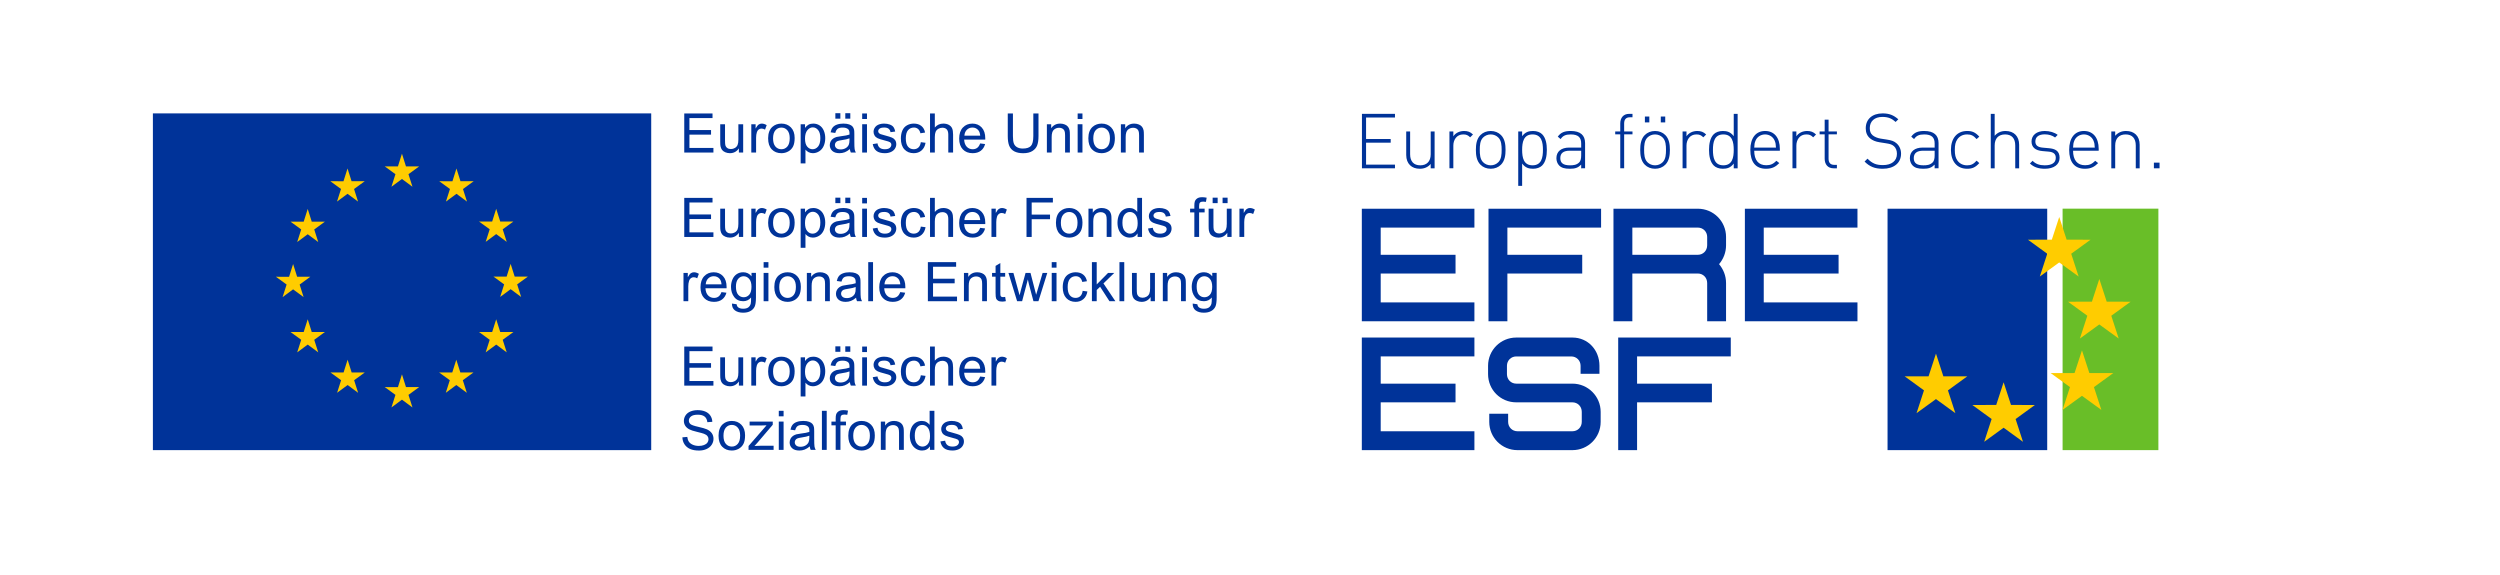 <?xml version="1.0" encoding="utf-8"?>
<!-- Generator: Adobe Illustrator 16.0.0, SVG Export Plug-In . SVG Version: 6.00 Build 0)  -->
<!DOCTYPE svg PUBLIC "-//W3C//DTD SVG 1.1//EN" "http://www.w3.org/Graphics/SVG/1.1/DTD/svg11.dtd">
<svg version="1.1" id="Ebene_1" xmlns="http://www.w3.org/2000/svg" xmlns:xlink="http://www.w3.org/1999/xlink" x="0px" y="0px"
	 width="595.28px" height="137px" viewBox="0 0 595.28 137" enable-background="new 0 0 595.28 137" xml:space="preserve">
<rect fill="#FFFFFF" width="595.28" height="137"/>
<rect x="491.128" y="49.684" fill="#69BE28" width="22.809" height="57.497"/>
<rect x="449.448" y="49.698" fill="#003399" width="38.018" height="57.482"/>
<polygon fill="#FFCC00" points="492.089,57.068 490.329,51.664 488.565,57.068 482.878,57.079 487.474,60.418 485.704,65.845 
	490.325,62.49 494.947,65.845 493.179,60.42 497.782,57.079 "/>
<polygon fill="#FFCC00" points="501.631,71.831 499.873,66.427 498.109,71.831 492.421,71.842 497.017,75.184 495.248,80.609 
	499.87,77.255 504.489,80.609 502.723,75.184 507.325,71.842 "/>
<polygon fill="#FFCC00" points="497.499,88.823 495.741,83.42 493.977,88.823 488.289,88.836 492.885,92.173 491.116,97.603 
	495.737,94.247 500.358,97.603 498.591,92.175 503.193,88.836 "/>
<polygon fill="#FFCC00" points="478.844,96.423 477.085,91.019 475.323,96.423 469.635,96.433 474.229,99.772 472.458,105.2 
	477.081,101.845 481.7,105.2 479.937,99.775 484.536,96.433 "/>
<polygon fill="#FFCC00" points="462.735,89.603 460.978,84.198 459.216,89.603 453.526,89.612 458.123,92.952 456.352,98.38 
	460.977,95.024 465.595,98.38 463.827,92.954 468.431,89.612 "/>
<path fill="#003399" d="M346.581,60.671h-17.818v-6.479h22.312v-4.495h-26.808v26.807h26.808v-4.495h-22.312v-6.883h17.818V60.671z
	 M358.927,76.504V65.126h17.818v-4.455h-17.818v-6.479h22.311v-4.495h-26.807v26.807H358.927z M388.682,54.192h15.591
	c1.254,0,2.227,0.972,2.227,2.227v1.985c0,1.295-0.973,2.267-2.227,2.267h-15.591V54.192z M410.993,58.404v-1.985
	c0-3.725-2.995-6.722-6.721-6.722h-20.086v26.807h4.495V65.126h15.591c1.254,0,2.227,0.971,2.227,2.268v9.11h4.494v-9.11
	c0-1.742-0.646-3.281-1.66-4.496C410.348,61.684,410.993,60.144,410.993,58.404 M437.789,60.671H419.97v-6.479h22.315v-4.495
	h-26.808v26.807h26.808v-4.495H419.97v-6.883h17.819V60.671z"/>
<path fill="#003399" d="M346.58,91.349h-17.817V84.87h22.312v-4.496h-26.809v26.807h26.809v-4.494h-22.312v-6.885h17.817V91.349z
	 M374.411,95.802c1.257,0,2.227,0.973,2.227,2.268v2.389c0,1.256-0.97,2.229-2.227,2.229H361.33c-1.255,0-2.225-0.973-2.225-2.229
	v-1.943h-4.495v1.943c0,3.727,2.996,6.723,6.72,6.723h13.081c3.727,0,6.724-2.996,6.724-6.723v-2.389
	c0-3.684-2.997-6.721-6.724-6.721h-13.363c-1.255,0-2.226-0.973-2.226-2.268v-1.984c0-1.256,0.971-2.227,2.226-2.227h13.08
	c1.257,0,2.229,0.971,2.229,2.227V89h4.492v-1.903c0-3.726-2.711-6.723-6.438-6.723h-13.363c-3.725,0-6.721,2.997-6.721,6.723v1.984
	c0,3.764,2.996,6.721,6.721,6.721H374.411z M389.808,107.181V95.802h17.819v-4.453h-17.819V84.87h22.312v-4.496h-26.808v26.807
	H389.808z"/>
<polygon fill="#003399" points="324.295,40.074 324.295,27.109 332.161,27.109 332.161,27.983 325.278,27.983 325.278,33.1 
	331.142,33.1 331.142,33.974 325.278,33.974 325.278,39.2 332.161,39.2 332.161,40.074 "/>
<path fill="#003399" d="M340.665,40.074v-1.038c-0.655,0.766-1.529,1.148-2.586,1.148c-0.983,0-1.768-0.292-2.331-0.838
	c-0.583-0.564-0.911-1.402-0.911-2.44v-5.609h0.93v5.444c0,1.694,0.855,2.623,2.421,2.623c1.567,0,2.478-0.965,2.478-2.623v-5.444
	h0.93v8.777H340.665z"/>
<path fill="#003399" d="M350.062,32.699c-0.528-0.528-0.929-0.691-1.657-0.691c-1.512,0-2.349,1.237-2.349,2.658v5.408h-0.929
	v-8.777h0.929v1.166c0.51-0.82,1.528-1.275,2.566-1.275c0.837,0,1.493,0.219,2.113,0.838L350.062,32.699z"/>
<path fill="#003399" d="M356.776,32.755c-0.473-0.474-1.107-0.747-1.82-0.747c-0.711,0-1.348,0.273-1.82,0.747
	c-0.729,0.728-0.783,1.912-0.783,2.931c0,1.02,0.055,2.204,0.783,2.932c0.473,0.473,1.109,0.747,1.82,0.747
	c0.713,0,1.348-0.274,1.82-0.747c0.729-0.728,0.784-1.912,0.784-2.932C357.561,34.667,357.506,33.483,356.776,32.755
	 M357.396,39.219c-0.619,0.619-1.456,0.965-2.439,0.965c-0.982,0-1.82-0.346-2.439-0.965c-0.929-0.929-1.093-2.276-1.093-3.533
	c0-1.257,0.164-2.604,1.093-3.533c0.619-0.618,1.457-0.964,2.439-0.964c0.983,0,1.82,0.346,2.439,0.964
	c0.93,0.929,1.094,2.276,1.094,3.533C358.489,36.943,358.325,38.29,357.396,39.219"/>
<path fill="#003399" d="M364.918,32.007c-2.149,0-2.478,1.858-2.478,3.679c0,1.82,0.328,3.678,2.478,3.678
	c2.147,0,2.476-1.858,2.476-3.678C367.394,33.866,367.065,32.007,364.918,32.007 M367.193,39.418
	c-0.456,0.455-1.239,0.766-2.15,0.766c-0.981,0-1.839-0.219-2.603-1.24v5.319h-0.93V31.297h0.93v1.129
	c0.764-1.02,1.621-1.238,2.603-1.238c0.911,0,1.694,0.309,2.15,0.765c0.892,0.892,1.129,2.349,1.129,3.733
	C368.322,37.069,368.085,38.526,367.193,39.418"/>
<path fill="#003399" d="M376.499,35.886h-2.732c-1.511,0-2.24,0.601-2.24,1.766c0,1.166,0.711,1.712,2.296,1.712
	c0.801,0,1.565-0.073,2.185-0.674c0.328-0.309,0.492-0.855,0.492-1.675V35.886z M376.499,40.074V39.2
	c-0.747,0.747-1.439,0.984-2.677,0.984c-1.294,0-2.022-0.219-2.587-0.802c-0.4-0.419-0.637-1.055-0.637-1.711
	c0-1.603,1.146-2.532,3.059-2.532h2.842v-0.983c0-1.402-0.693-2.148-2.478-2.148c-1.236,0-1.877,0.309-2.42,1.11l-0.677-0.582
	c0.748-1.038,1.677-1.348,3.097-1.348c2.313,0,3.405,1.038,3.405,2.877v6.009H376.499z"/>
<path fill="#003399" d="M386.731,31.989v8.085h-0.928v-8.085h-1.202v-0.692h1.202v-1.894c0-1.33,0.729-2.294,2.111-2.294h0.801
	v0.819h-0.637c-0.928,0-1.348,0.547-1.348,1.457v1.912h1.984v0.692H386.731z"/>
<path fill="#003399" d="M395.454,27.747h1.058v1.402h-1.058V27.747z M391.668,27.747h1.056v1.402h-1.056V27.747z M395.91,32.755
	c-0.474-0.474-1.112-0.747-1.821-0.747c-0.711,0-1.348,0.273-1.822,0.747c-0.727,0.728-0.783,1.912-0.783,2.931
	c0,1.02,0.057,2.204,0.783,2.932c0.475,0.473,1.111,0.747,1.822,0.747c0.709,0,1.348-0.274,1.821-0.747
	c0.728-0.728,0.783-1.912,0.783-2.932C396.693,34.667,396.638,33.483,395.91,32.755 M396.528,39.219
	c-0.618,0.619-1.456,0.965-2.439,0.965s-1.822-0.346-2.441-0.965c-0.928-0.929-1.092-2.276-1.092-3.533
	c0-1.257,0.164-2.604,1.092-3.533c0.619-0.618,1.458-0.964,2.441-0.964s1.821,0.346,2.439,0.964
	c0.928,0.929,1.095,2.276,1.095,3.533C397.623,36.943,397.456,38.29,396.528,39.219"/>
<path fill="#003399" d="M405.579,32.699c-0.527-0.528-0.93-0.691-1.658-0.691c-1.511,0-2.348,1.237-2.348,2.658v5.408h-0.93v-8.777
	h0.93v1.166c0.51-0.82,1.529-1.275,2.565-1.275c0.839,0,1.496,0.219,2.114,0.838L405.579,32.699z"/>
<path fill="#003399" d="M410.349,32.008c-2.15,0-2.479,1.857-2.479,3.678c0,1.821,0.328,3.678,2.479,3.678
	c2.146,0,2.475-1.857,2.475-3.678C412.823,33.865,412.495,32.008,410.349,32.008 M412.823,40.074v-1.129
	c-0.766,1.02-1.621,1.239-2.604,1.239c-0.909,0-1.693-0.31-2.147-0.766c-0.895-0.892-1.132-2.348-1.132-3.732
	c0-1.384,0.237-2.841,1.132-3.733c0.454-0.455,1.238-0.765,2.147-0.765c0.982,0,1.838,0.219,2.604,1.238v-5.317h0.93v12.965H412.823
	z"/>
<path fill="#003399" d="M422.565,33.482c-0.384-0.91-1.275-1.474-2.275-1.474c-1.001,0-1.895,0.564-2.277,1.474
	c-0.219,0.546-0.273,0.82-0.311,1.657h5.175C422.838,34.302,422.785,34.028,422.565,33.482 M417.702,35.886
	c0,2.222,1.004,3.46,2.862,3.46c1.034,0,1.675-0.31,2.421-1.057l0.691,0.547c-0.892,0.892-1.713,1.348-3.17,1.348
	c-2.422,0-3.732-1.566-3.732-4.498c0-2.823,1.311-4.498,3.516-4.498c2.184,0,3.514,1.602,3.514,4.279v0.419H417.702z"/>
<path fill="#003399" d="M431.743,32.699c-0.527-0.528-0.929-0.691-1.655-0.691c-1.513,0-2.351,1.237-2.351,2.658v5.408h-0.927
	v-8.777h0.927v1.166c0.508-0.82,1.531-1.275,2.569-1.275c0.837,0,1.491,0.219,2.111,0.838L431.743,32.699z"/>
<path fill="#003399" d="M436.588,40.074c-1.384,0-2.111-0.965-2.111-2.294v-5.791h-1.204v-0.692h1.204v-2.804h0.927v2.804h1.984
	v0.692h-1.984v5.809c0,0.911,0.419,1.457,1.349,1.457h0.636v0.819H436.588z"/>
<path fill="#003399" d="M448.297,40.184c-1.933,0-3.133-0.528-4.319-1.712l0.693-0.692c1.164,1.165,2.114,1.53,3.681,1.53
	c2.038,0,3.331-0.983,3.331-2.677c0-0.765-0.238-1.402-0.709-1.821c-0.475-0.401-0.821-0.528-1.876-0.692l-1.513-0.237
	c-0.982-0.146-1.766-0.473-2.312-0.947c-0.691-0.583-1.017-1.384-1.017-2.385c0-2.167,1.544-3.551,4.021-3.551
	c1.601,0,2.623,0.437,3.733,1.402l-0.638,0.637c-0.801-0.71-1.603-1.201-3.149-1.201c-1.879,0-3.005,1.037-3.005,2.676
	c0,0.747,0.218,1.311,0.673,1.693c0.453,0.383,1.203,0.693,1.931,0.802l1.404,0.218c1.218,0.183,1.765,0.401,2.31,0.856
	c0.709,0.583,1.129,1.475,1.129,2.513C452.665,38.782,450.991,40.184,448.297,40.184"/>
<path fill="#003399" d="M460.661,35.886h-2.732c-1.511,0-2.238,0.601-2.238,1.766c0,1.166,0.709,1.712,2.293,1.712
	c0.802,0,1.564-0.073,2.185-0.674c0.327-0.309,0.493-0.855,0.493-1.675V35.886z M460.661,40.074V39.2
	c-0.747,0.747-1.438,0.984-2.678,0.984c-1.293,0-2.02-0.219-2.586-0.802c-0.399-0.419-0.637-1.055-0.637-1.711
	c0-1.603,1.146-2.532,3.059-2.532h2.842v-0.983c0-1.402-0.692-2.148-2.479-2.148c-1.237,0-1.875,0.309-2.421,1.11l-0.672-0.582
	c0.746-1.038,1.675-1.348,3.093-1.348c2.313,0,3.409,1.038,3.409,2.877v6.009H460.661z"/>
<path fill="#003399" d="M468.397,40.184c-2.383,0-3.858-1.712-3.858-4.498s1.476-4.498,3.858-4.498c1.204,0,1.95,0.31,2.896,1.348
	l-0.637,0.582c-0.746-0.837-1.33-1.11-2.26-1.11c-0.982,0-1.803,0.4-2.329,1.165c-0.437,0.637-0.603,1.329-0.603,2.513
	s0.166,1.875,0.603,2.513c0.526,0.764,1.347,1.166,2.329,1.166c0.93,0,1.514-0.274,2.26-1.112l0.637,0.583
	C470.348,39.874,469.602,40.184,468.397,40.184"/>
<path fill="#003399" d="M479.853,40.074V34.63c0-1.694-0.854-2.622-2.42-2.622c-1.566,0-2.479,0.965-2.479,2.622v5.444h-0.928
	V27.109h0.928v5.226c0.656-0.764,1.529-1.147,2.586-1.147c2.003,0,3.241,1.257,3.241,3.277v5.609H479.853z"/>
<path fill="#003399" d="M486.899,40.184c-1.526,0-2.658-0.401-3.551-1.257l0.637-0.638c0.693,0.729,1.623,1.076,2.879,1.076
	c1.713,0,2.643-0.602,2.643-1.785c0-0.911-0.53-1.366-1.678-1.475l-1.456-0.128c-1.769-0.146-2.642-0.929-2.642-2.294
	c0-1.512,1.238-2.495,3.15-2.495c1.201,0,2.315,0.346,3.078,0.928l-0.619,0.62c-0.676-0.492-1.492-0.747-2.459-0.747
	c-1.438,0-2.24,0.619-2.24,1.694c0,0.91,0.548,1.365,1.785,1.475l1.422,0.127c1.455,0.128,2.565,0.583,2.565,2.295
	C490.414,39.182,489.05,40.184,486.899,40.184"/>
<path fill="#003399" d="M498.483,33.482c-0.385-0.91-1.277-1.474-2.277-1.474c-1.002,0-1.895,0.564-2.277,1.474
	c-0.219,0.546-0.272,0.82-0.309,1.657h5.172C498.756,34.302,498.698,34.028,498.483,33.482 M493.62,35.886
	c0,2.222,1.003,3.46,2.859,3.46c1.035,0,1.677-0.31,2.422-1.057l0.689,0.547c-0.893,0.892-1.71,1.348-3.168,1.348
	c-2.421,0-3.729-1.566-3.729-4.498c0-2.823,1.309-4.498,3.513-4.498c2.184,0,3.517,1.602,3.517,4.279v0.419H493.62z"/>
<path fill="#003399" d="M508.552,40.074V34.63c0-1.694-0.854-2.622-2.421-2.622c-1.566,0-2.478,0.965-2.478,2.622v5.444h-0.927
	v-8.777h0.927v1.038c0.654-0.764,1.529-1.147,2.585-1.147c0.984,0,1.769,0.291,2.335,0.838c0.58,0.564,0.908,1.402,0.908,2.439
	v5.609H508.552z"/>
<rect x="512.868" y="38.727" fill="#003399" width="1.346" height="1.348"/>
<rect x="36.405" y="27" fill="#003399" width="118.657" height="80.181"/>
<polygon fill="#FFCC00" points="93.205,44.47 95.709,42.618 98.213,44.47 97.26,41.475 99.803,39.623 96.668,39.623 95.709,36.592 
	94.75,39.626 91.616,39.623 94.158,41.475 "/>
<polygon fill="#FFCC00" points="80.249,47.999 82.751,46.147 85.253,47.999 84.303,45.004 86.843,43.152 83.71,43.152 82.75,40.117 
	81.791,43.155 78.659,43.152 81.2,45.004 "/>
<polygon fill="#FFCC00" points="73.271,49.748 72.312,52.786 69.179,52.783 71.72,54.635 70.768,57.631 73.271,55.778 
	75.775,57.631 74.822,54.635 77.363,52.783 74.23,52.783 "/>
<polygon fill="#FFCC00" points="69.792,68.895 72.294,70.747 71.345,67.751 73.886,65.9 70.752,65.9 69.792,62.864 68.833,65.907 
	65.7,65.9 68.243,67.751 67.29,70.747 "/>
<polygon fill="#FFCC00" points="74.23,79.056 73.271,76.021 72.312,79.06 69.179,79.056 71.72,80.91 70.768,83.902 73.271,82.048 
	75.775,83.902 74.822,80.91 77.363,79.056 "/>
<polygon fill="#FFCC00" points="83.729,88.685 82.77,85.653 81.812,88.687 78.678,88.685 81.22,90.535 80.268,93.531 82.771,91.679 
	85.273,93.531 84.322,90.535 86.864,88.685 "/>
<polygon fill="#FFCC00" points="96.67,92.173 95.71,89.138 94.753,92.176 91.618,92.173 94.159,94.025 93.208,97.019 95.711,95.167 
	98.214,97.019 97.261,94.025 99.805,92.173 "/>
<polygon fill="#FFCC00" points="109.611,88.685 108.652,85.653 107.692,88.687 104.56,88.685 107.1,90.535 106.149,93.531 
	108.652,91.679 111.156,93.531 110.202,90.535 112.746,88.685 "/>
<polygon fill="#FFCC00" points="119.113,79.056 118.152,76.021 117.191,79.06 114.06,79.056 116.602,80.91 115.649,83.902 
	118.152,82.048 120.655,83.902 119.701,80.91 122.244,79.056 "/>
<polygon fill="#FFCC00" points="125.687,65.864 122.552,65.864 121.59,62.828 120.633,65.866 117.499,65.864 120.042,67.715 
	119.09,70.71 121.59,68.856 124.094,70.71 123.143,67.715 "/>
<polygon fill="#FFCC00" points="115.648,57.59 118.151,55.738 120.655,57.59 119.701,54.596 122.245,52.747 119.112,52.747 
	118.151,49.712 117.19,52.75 114.06,52.747 116.603,54.596 "/>
<polygon fill="#FFCC00" points="108.689,40.12 107.732,43.158 104.597,43.152 107.136,45.007 106.185,48.001 108.693,46.147 
	111.192,48.001 110.241,45.007 112.785,43.152 109.646,43.152 "/>
<polygon fill="#003399" points="162.93,36.323 162.93,27.018 169.659,27.018 169.659,28.115 164.161,28.115 164.161,30.966 
	169.309,30.966 169.309,32.058 164.161,32.058 164.161,35.226 169.874,35.226 169.874,36.323 "/>
<path fill="#003399" d="M175.938,36.323v-0.99c-0.525,0.761-1.238,1.142-2.139,1.142c-0.398,0-0.769-0.076-1.114-0.228
	c-0.345-0.153-0.601-0.344-0.768-0.574c-0.167-0.231-0.285-0.514-0.353-0.848c-0.046-0.224-0.069-0.58-0.069-1.066v-4.177h1.142
	v3.739c0,0.596,0.024,0.998,0.07,1.206c0.072,0.3,0.224,0.536,0.457,0.707c0.233,0.172,0.521,0.257,0.863,0.257
	c0.343,0,0.665-0.087,0.965-0.263c0.3-0.176,0.513-0.415,0.638-0.717c0.125-0.303,0.187-0.742,0.187-1.317v-3.612h1.143v6.741
	H175.938z"/>
<path fill="#003399" d="M178.894,36.323v-6.741h1.028v1.022c0.263-0.478,0.505-0.794,0.727-0.946
	c0.222-0.152,0.467-0.229,0.733-0.229c0.386,0,0.777,0.123,1.175,0.369l-0.394,1.06c-0.279-0.165-0.559-0.248-0.838-0.248
	c-0.249,0-0.474,0.075-0.673,0.226c-0.198,0.15-0.341,0.358-0.425,0.625c-0.127,0.406-0.19,0.85-0.19,1.333v3.529H178.894z"/>
<path fill="#003399" d="M182.901,32.953c0-1.249,0.347-2.173,1.041-2.774c0.579-0.499,1.286-0.749,2.12-0.749
	c0.927,0,1.684,0.304,2.272,0.911c0.589,0.607,0.883,1.446,0.883,2.517c0,0.867-0.131,1.55-0.391,2.047
	c-0.26,0.497-0.639,0.883-1.136,1.158c-0.497,0.275-1.04,0.413-1.628,0.413c-0.944,0-1.707-0.303-2.288-0.908
	C183.192,34.963,182.901,34.091,182.901,32.953 M184.075,32.953c0,0.863,0.188,1.51,0.565,1.939c0.376,0.43,0.851,0.644,1.422,0.644
	c0.567,0,1.039-0.215,1.415-0.647c0.377-0.432,0.565-1.09,0.565-1.974c0-0.834-0.189-1.465-0.568-1.895
	c-0.378-0.429-0.849-0.644-1.412-0.644c-0.571,0-1.046,0.214-1.422,0.641C184.263,31.444,184.075,32.09,184.075,32.953"/>
<path fill="#003399" d="M190.647,38.907v-9.325h1.041v0.876c0.246-0.342,0.523-0.599,0.832-0.771
	c0.309-0.171,0.683-0.257,1.123-0.257c0.576,0,1.084,0.148,1.524,0.444c0.44,0.297,0.772,0.714,0.996,1.254
	c0.225,0.539,0.337,1.131,0.337,1.774c0,0.69-0.124,1.311-0.372,1.863c-0.247,0.553-0.607,0.976-1.079,1.269
	c-0.471,0.295-0.968,0.442-1.488,0.442c-0.381,0-0.723-0.081-1.025-0.241c-0.303-0.161-0.551-0.364-0.746-0.61v3.282H190.647z
	 M191.682,32.991c0,0.868,0.176,1.509,0.527,1.923c0.351,0.415,0.776,0.622,1.276,0.622c0.508,0,0.942-0.214,1.304-0.644
	c0.362-0.429,0.543-1.095,0.543-1.996c0-0.859-0.177-1.503-0.53-1.93c-0.353-0.427-0.776-0.641-1.266-0.641
	c-0.487,0-0.917,0.228-1.292,0.682C191.869,31.462,191.682,32.123,191.682,32.991"/>
<path fill="#003399" d="M202.367,35.492c-0.423,0.36-0.83,0.614-1.222,0.762c-0.391,0.148-0.811,0.222-1.26,0.222
	c-0.741,0-1.309-0.181-1.707-0.543c-0.398-0.362-0.597-0.824-0.597-1.387c0-0.33,0.075-0.632,0.226-0.904
	c0.149-0.274,0.346-0.492,0.589-0.657c0.244-0.166,0.518-0.291,0.823-0.375c0.224-0.059,0.563-0.116,1.015-0.171
	c0.923-0.11,1.602-0.242,2.038-0.394c0.004-0.157,0.006-0.256,0.006-0.298c0-0.466-0.108-0.794-0.323-0.984
	c-0.292-0.258-0.726-0.387-1.302-0.387c-0.537,0-0.934,0.094-1.19,0.282s-0.445,0.522-0.568,1l-1.117-0.152
	c0.101-0.479,0.268-0.865,0.501-1.159c0.233-0.294,0.57-0.521,1.01-0.679c0.439-0.159,0.95-0.238,1.529-0.238
	c0.576,0,1.043,0.068,1.403,0.203c0.36,0.135,0.624,0.306,0.794,0.511c0.169,0.205,0.287,0.465,0.355,0.778
	c0.038,0.194,0.057,0.545,0.057,1.053v1.524c0,1.062,0.025,1.734,0.073,2.015c0.049,0.282,0.145,0.551,0.289,0.809h-1.193
	C202.477,36.087,202.401,35.809,202.367,35.492 M202.272,32.94c-0.415,0.17-1.037,0.313-1.866,0.432
	c-0.47,0.068-0.802,0.144-0.997,0.228c-0.195,0.085-0.345,0.209-0.451,0.372c-0.106,0.162-0.158,0.344-0.158,0.542
	c0,0.305,0.115,0.559,0.345,0.762c0.231,0.203,0.569,0.305,1.013,0.305c0.44,0,0.832-0.096,1.174-0.289
	c0.343-0.193,0.595-0.456,0.756-0.79c0.122-0.259,0.184-0.64,0.184-1.143V32.94z M198.908,26.961h1.193v1.301h-1.193V26.961z
	 M201.275,26.961h1.193v1.301h-1.193V26.961z"/>
<path fill="#003399" d="M205.295,27.018h1.143v1.314h-1.143V27.018z M205.295,29.582h1.143v6.741h-1.143V29.582z"/>
<path fill="#003399" d="M207.812,34.311l1.13-0.178c0.063,0.453,0.24,0.8,0.53,1.041c0.29,0.241,0.695,0.362,1.215,0.362
	c0.525,0,0.915-0.107,1.168-0.32c0.254-0.214,0.381-0.465,0.381-0.753c0-0.258-0.112-0.461-0.336-0.609
	c-0.157-0.102-0.546-0.23-1.168-0.387c-0.838-0.212-1.419-0.395-1.743-0.549c-0.323-0.155-0.569-0.368-0.736-0.642
	c-0.167-0.272-0.251-0.574-0.251-0.904c0-0.3,0.069-0.579,0.207-0.835c0.137-0.256,0.325-0.468,0.561-0.638
	c0.178-0.131,0.42-0.242,0.727-0.333c0.307-0.091,0.636-0.136,0.987-0.136c0.529,0,0.994,0.076,1.394,0.228
	c0.399,0.153,0.695,0.359,0.885,0.619c0.191,0.26,0.322,0.608,0.394,1.044l-1.117,0.153c-0.051-0.348-0.198-0.618-0.441-0.813
	c-0.244-0.195-0.588-0.292-1.032-0.292c-0.525,0-0.9,0.087-1.124,0.26c-0.224,0.174-0.336,0.377-0.336,0.61
	c0,0.148,0.046,0.281,0.14,0.4c0.093,0.122,0.239,0.224,0.438,0.304c0.114,0.043,0.45,0.14,1.009,0.292
	c0.808,0.216,1.372,0.393,1.692,0.531c0.319,0.137,0.57,0.337,0.752,0.599c0.182,0.262,0.273,0.589,0.273,0.978
	c0,0.381-0.111,0.739-0.334,1.076c-0.222,0.336-0.542,0.597-0.961,0.78c-0.419,0.185-0.893,0.277-1.422,0.277
	c-0.876,0-1.544-0.183-2.003-0.546C208.231,35.566,207.938,35.026,207.812,34.311"/>
<path fill="#003399" d="M219.258,33.854L220.382,34c-0.123,0.774-0.437,1.381-0.943,1.818c-0.506,0.439-1.127,0.658-1.863,0.658
	c-0.922,0-1.664-0.302-2.225-0.905s-0.841-1.467-0.841-2.593c0-0.728,0.121-1.365,0.362-1.911c0.241-0.546,0.608-0.955,1.101-1.228
	c0.493-0.273,1.03-0.409,1.609-0.409c0.732,0,1.331,0.185,1.797,0.555c0.465,0.37,0.763,0.896,0.895,1.577l-1.111,0.172
	c-0.106-0.453-0.293-0.794-0.562-1.022c-0.269-0.229-0.593-0.343-0.974-0.343c-0.576,0-1.043,0.206-1.403,0.619
	c-0.36,0.412-0.54,1.065-0.54,1.958c0,0.906,0.174,1.564,0.521,1.974c0.347,0.411,0.8,0.616,1.358,0.616
	c0.449,0,0.823-0.138,1.124-0.412C218.987,34.849,219.177,34.425,219.258,33.854"/>
<path fill="#003399" d="M221.45,36.323v-9.306h1.143v3.339c0.533-0.617,1.206-0.927,2.018-0.927c0.5,0,0.933,0.099,1.301,0.295
	c0.369,0.198,0.632,0.469,0.79,0.816c0.16,0.347,0.239,0.851,0.239,1.511v4.272h-1.143v-4.272c0-0.571-0.124-0.987-0.371-1.248
	c-0.248-0.259-0.598-0.39-1.051-0.39c-0.338,0-0.657,0.088-0.955,0.264c-0.299,0.175-0.511,0.414-0.638,0.714
	c-0.127,0.3-0.19,0.715-0.19,1.244v3.688H221.45z"/>
<path fill="#003399" d="M233.386,34.152l1.181,0.146c-0.186,0.69-0.531,1.225-1.035,1.606c-0.503,0.381-1.147,0.571-1.929,0.571
	c-0.986,0-1.768-0.303-2.345-0.911c-0.579-0.607-0.867-1.458-0.867-2.554c0-1.135,0.292-2.015,0.876-2.641
	c0.584-0.627,1.341-0.939,2.272-0.939c0.902,0,1.638,0.306,2.209,0.92c0.572,0.614,0.857,1.477,0.857,2.59
	c0,0.068-0.002,0.169-0.006,0.304h-5.027c0.042,0.741,0.251,1.308,0.628,1.702c0.376,0.393,0.846,0.59,1.409,0.59
	c0.419,0,0.776-0.11,1.073-0.33C232.978,34.986,233.213,34.635,233.386,34.152 M229.635,32.305h3.764
	c-0.051-0.567-0.195-0.992-0.431-1.276c-0.364-0.44-0.836-0.66-1.416-0.66c-0.525,0-0.966,0.176-1.324,0.527
	C229.871,31.247,229.673,31.717,229.635,32.305"/>
<path fill="#003399" d="M246.048,27.018h1.231v5.376c0,0.936-0.106,1.678-0.317,2.228c-0.211,0.551-0.594,0.998-1.145,1.343
	c-0.553,0.345-1.278,0.517-2.175,0.517c-0.871,0-1.585-0.15-2.139-0.45c-0.554-0.301-0.95-0.736-1.187-1.305
	c-0.237-0.569-0.355-1.347-0.355-2.333v-5.376h1.231v5.37c0,0.808,0.075,1.404,0.225,1.787c0.151,0.383,0.409,0.678,0.775,0.885
	c0.366,0.208,0.814,0.312,1.342,0.312c0.906,0,1.551-0.206,1.936-0.616c0.386-0.411,0.578-1.2,0.578-2.368V27.018z"/>
<path fill="#003399" d="M249.274,36.323v-6.741h1.028v0.958c0.495-0.74,1.211-1.111,2.146-1.111c0.406,0,0.78,0.074,1.12,0.219
	c0.341,0.147,0.596,0.338,0.765,0.575c0.17,0.237,0.288,0.518,0.356,0.844c0.042,0.212,0.063,0.582,0.063,1.111v4.145h-1.143v-4.101
	c0-0.465-0.044-0.813-0.133-1.044c-0.089-0.23-0.246-0.415-0.473-0.552c-0.226-0.137-0.492-0.206-0.796-0.206
	c-0.487,0-0.907,0.154-1.261,0.463c-0.353,0.309-0.529,0.895-0.529,1.758v3.682H249.274z"/>
<path fill="#003399" d="M256.602,27.018h1.143v1.314h-1.143V27.018z M256.602,29.582h1.143v6.741h-1.143V29.582z"/>
<path fill="#003399" d="M259.15,32.953c0-1.249,0.347-2.173,1.041-2.774c0.579-0.499,1.286-0.749,2.12-0.749
	c0.927,0,1.684,0.304,2.272,0.911c0.589,0.607,0.883,1.446,0.883,2.517c0,0.867-0.131,1.55-0.391,2.047
	c-0.26,0.497-0.639,0.883-1.136,1.158c-0.497,0.275-1.04,0.413-1.628,0.413c-0.944,0-1.707-0.303-2.288-0.908
	C259.44,34.963,259.15,34.091,259.15,32.953 M260.324,32.953c0,0.863,0.188,1.51,0.565,1.939c0.376,0.43,0.851,0.644,1.422,0.644
	c0.567,0,1.039-0.215,1.415-0.647c0.377-0.432,0.565-1.09,0.565-1.974c0-0.834-0.189-1.465-0.568-1.895
	c-0.378-0.429-0.849-0.644-1.412-0.644c-0.571,0-1.046,0.214-1.422,0.641C260.512,31.444,260.324,32.09,260.324,32.953"/>
<path fill="#003399" d="M266.896,36.323v-6.741h1.028v0.958c0.495-0.74,1.211-1.111,2.146-1.111c0.406,0,0.78,0.074,1.12,0.219
	c0.341,0.147,0.596,0.338,0.765,0.575c0.17,0.237,0.288,0.518,0.356,0.844c0.042,0.212,0.063,0.582,0.063,1.111v4.145h-1.143v-4.101
	c0-0.465-0.044-0.813-0.133-1.044c-0.089-0.23-0.246-0.415-0.473-0.552c-0.226-0.137-0.492-0.206-0.796-0.206
	c-0.487,0-0.907,0.154-1.261,0.463c-0.353,0.309-0.529,0.895-0.529,1.758v3.682H266.896z"/>
<polygon fill="#003399" points="162.93,56.423 162.93,47.118 169.659,47.118 169.659,48.215 164.161,48.215 164.161,51.066 
	169.309,51.066 169.309,52.158 164.161,52.158 164.161,55.326 169.874,55.326 169.874,56.423 "/>
<path fill="#003399" d="M175.938,56.423v-0.99c-0.525,0.761-1.238,1.142-2.139,1.142c-0.398,0-0.769-0.076-1.114-0.228
	c-0.345-0.153-0.601-0.344-0.768-0.574c-0.167-0.231-0.285-0.514-0.353-0.848c-0.046-0.224-0.069-0.58-0.069-1.066v-4.177h1.142
	v3.739c0,0.596,0.024,0.998,0.07,1.206c0.072,0.3,0.224,0.536,0.457,0.707c0.233,0.172,0.521,0.257,0.863,0.257
	c0.343,0,0.665-0.087,0.965-0.263c0.3-0.176,0.513-0.415,0.638-0.717c0.125-0.303,0.187-0.742,0.187-1.317v-3.612h1.143v6.741
	H175.938z"/>
<path fill="#003399" d="M178.894,56.423v-6.741h1.028v1.022c0.263-0.478,0.505-0.794,0.727-0.946
	c0.222-0.152,0.467-0.229,0.733-0.229c0.386,0,0.777,0.123,1.175,0.369l-0.394,1.06c-0.279-0.165-0.559-0.248-0.838-0.248
	c-0.249,0-0.474,0.075-0.673,0.226c-0.198,0.15-0.341,0.358-0.425,0.625c-0.127,0.406-0.19,0.85-0.19,1.333v3.529H178.894z"/>
<path fill="#003399" d="M182.901,53.053c0-1.249,0.347-2.173,1.041-2.774c0.579-0.499,1.286-0.749,2.12-0.749
	c0.927,0,1.684,0.304,2.272,0.911c0.589,0.607,0.883,1.446,0.883,2.517c0,0.867-0.131,1.55-0.391,2.047
	c-0.26,0.497-0.639,0.883-1.136,1.158c-0.497,0.275-1.04,0.413-1.628,0.413c-0.944,0-1.707-0.303-2.288-0.908
	C183.192,55.063,182.901,54.191,182.901,53.053 M184.075,53.053c0,0.863,0.188,1.51,0.565,1.939c0.376,0.43,0.851,0.644,1.422,0.644
	c0.567,0,1.039-0.215,1.415-0.647c0.377-0.432,0.565-1.09,0.565-1.974c0-0.834-0.189-1.465-0.568-1.895
	c-0.378-0.429-0.849-0.644-1.412-0.644c-0.571,0-1.046,0.214-1.422,0.641C184.263,51.544,184.075,52.19,184.075,53.053"/>
<path fill="#003399" d="M190.647,59.007v-9.325h1.041v0.876c0.246-0.342,0.523-0.599,0.832-0.771
	c0.309-0.171,0.683-0.257,1.123-0.257c0.576,0,1.084,0.148,1.524,0.444c0.44,0.297,0.772,0.714,0.996,1.254
	c0.225,0.539,0.337,1.131,0.337,1.774c0,0.69-0.124,1.311-0.372,1.863c-0.247,0.553-0.607,0.976-1.079,1.269
	c-0.471,0.295-0.968,0.442-1.488,0.442c-0.381,0-0.723-0.081-1.025-0.241c-0.303-0.161-0.551-0.364-0.746-0.61v3.282H190.647z
	 M191.682,53.091c0,0.868,0.176,1.509,0.527,1.923c0.351,0.415,0.776,0.622,1.276,0.622c0.508,0,0.942-0.214,1.304-0.644
	c0.362-0.429,0.543-1.095,0.543-1.996c0-0.859-0.177-1.503-0.53-1.93c-0.353-0.427-0.776-0.641-1.266-0.641
	c-0.487,0-0.917,0.228-1.292,0.682C191.869,51.562,191.682,52.223,191.682,53.091"/>
<path fill="#003399" d="M202.367,55.592c-0.423,0.36-0.83,0.614-1.222,0.762c-0.391,0.148-0.811,0.222-1.26,0.222
	c-0.741,0-1.309-0.181-1.707-0.543c-0.398-0.361-0.597-0.824-0.597-1.387c0-0.33,0.075-0.632,0.226-0.904
	c0.149-0.274,0.346-0.492,0.589-0.657c0.244-0.165,0.518-0.29,0.823-0.375c0.224-0.059,0.563-0.116,1.015-0.171
	c0.923-0.11,1.602-0.241,2.038-0.394c0.004-0.157,0.006-0.256,0.006-0.298c0-0.466-0.108-0.794-0.323-0.984
	c-0.292-0.258-0.726-0.387-1.302-0.387c-0.537,0-0.934,0.094-1.19,0.282s-0.445,0.522-0.568,1l-1.117-0.152
	c0.101-0.478,0.268-0.865,0.501-1.159c0.233-0.294,0.57-0.521,1.01-0.679c0.439-0.159,0.95-0.238,1.529-0.238
	c0.576,0,1.043,0.068,1.403,0.203c0.36,0.135,0.624,0.306,0.794,0.511c0.169,0.205,0.287,0.465,0.355,0.778
	c0.038,0.194,0.057,0.546,0.057,1.053v1.524c0,1.062,0.025,1.734,0.073,2.015c0.049,0.282,0.145,0.551,0.289,0.809h-1.193
	C202.477,56.187,202.401,55.909,202.367,55.592 M202.272,53.04c-0.415,0.17-1.037,0.313-1.866,0.432
	c-0.47,0.068-0.802,0.144-0.997,0.228c-0.195,0.085-0.345,0.209-0.451,0.372c-0.106,0.163-0.158,0.344-0.158,0.542
	c0,0.305,0.115,0.559,0.345,0.762c0.231,0.203,0.569,0.305,1.013,0.305c0.44,0,0.832-0.096,1.174-0.289
	c0.343-0.193,0.595-0.456,0.756-0.79c0.122-0.259,0.184-0.639,0.184-1.143V53.04z M198.908,47.061h1.193v1.301h-1.193V47.061z
	 M201.275,47.061h1.193v1.301h-1.193V47.061z"/>
<path fill="#003399" d="M205.295,47.118h1.143v1.314h-1.143V47.118z M205.295,49.682h1.143v6.741h-1.143V49.682z"/>
<path fill="#003399" d="M207.812,54.411l1.13-0.178c0.063,0.453,0.24,0.8,0.53,1.041c0.29,0.241,0.695,0.362,1.215,0.362
	c0.525,0,0.915-0.107,1.168-0.32c0.254-0.214,0.381-0.465,0.381-0.753c0-0.258-0.112-0.461-0.336-0.609
	c-0.157-0.102-0.546-0.23-1.168-0.387c-0.838-0.212-1.419-0.395-1.743-0.549c-0.323-0.155-0.569-0.368-0.736-0.642
	c-0.167-0.272-0.251-0.574-0.251-0.904c0-0.3,0.069-0.579,0.207-0.835c0.137-0.256,0.325-0.468,0.561-0.638
	c0.178-0.131,0.42-0.242,0.727-0.333c0.307-0.091,0.636-0.136,0.987-0.136c0.529,0,0.994,0.076,1.394,0.228
	c0.399,0.153,0.695,0.359,0.885,0.619c0.191,0.26,0.322,0.608,0.394,1.044l-1.117,0.153c-0.051-0.348-0.198-0.618-0.441-0.813
	c-0.244-0.195-0.588-0.292-1.032-0.292c-0.525,0-0.9,0.087-1.124,0.26c-0.224,0.174-0.336,0.377-0.336,0.61
	c0,0.148,0.046,0.281,0.14,0.4c0.093,0.122,0.239,0.224,0.438,0.304c0.114,0.043,0.45,0.14,1.009,0.292
	c0.808,0.216,1.372,0.393,1.692,0.531c0.319,0.137,0.57,0.337,0.752,0.599c0.182,0.262,0.273,0.589,0.273,0.978
	c0,0.381-0.111,0.739-0.334,1.076c-0.222,0.336-0.542,0.597-0.961,0.78c-0.419,0.185-0.893,0.277-1.422,0.277
	c-0.876,0-1.544-0.183-2.003-0.546C208.231,55.667,207.938,55.126,207.812,54.411"/>
<path fill="#003399" d="M219.258,53.954l1.124,0.146c-0.123,0.774-0.437,1.381-0.943,1.818c-0.506,0.439-1.127,0.658-1.863,0.658
	c-0.922,0-1.664-0.302-2.225-0.905s-0.841-1.467-0.841-2.593c0-0.728,0.121-1.365,0.362-1.911c0.241-0.546,0.608-0.955,1.101-1.228
	c0.493-0.273,1.03-0.409,1.609-0.409c0.732,0,1.331,0.185,1.797,0.555c0.465,0.37,0.763,0.896,0.895,1.577l-1.111,0.172
	c-0.106-0.453-0.293-0.794-0.562-1.022c-0.269-0.229-0.593-0.343-0.974-0.343c-0.576,0-1.043,0.206-1.403,0.619
	c-0.36,0.412-0.54,1.065-0.54,1.958c0,0.906,0.174,1.564,0.521,1.974c0.347,0.411,0.8,0.616,1.358,0.616
	c0.449,0,0.823-0.138,1.124-0.412C218.987,54.949,219.177,54.525,219.258,53.954"/>
<path fill="#003399" d="M221.45,56.423v-9.306h1.143v3.339c0.533-0.617,1.206-0.927,2.018-0.927c0.5,0,0.933,0.099,1.301,0.295
	c0.369,0.198,0.632,0.469,0.79,0.816c0.16,0.347,0.239,0.851,0.239,1.511v4.272h-1.143v-4.272c0-0.571-0.124-0.987-0.371-1.248
	c-0.248-0.259-0.598-0.39-1.051-0.39c-0.338,0-0.657,0.088-0.955,0.264c-0.299,0.175-0.511,0.414-0.638,0.714
	c-0.127,0.3-0.19,0.715-0.19,1.244v3.688H221.45z"/>
<path fill="#003399" d="M233.386,54.252l1.181,0.146c-0.186,0.69-0.531,1.225-1.035,1.606c-0.503,0.381-1.147,0.571-1.929,0.571
	c-0.986,0-1.768-0.303-2.345-0.911c-0.579-0.607-0.867-1.458-0.867-2.554c0-1.135,0.292-2.015,0.876-2.641
	c0.584-0.627,1.341-0.939,2.272-0.939c0.902,0,1.638,0.306,2.209,0.92c0.572,0.614,0.857,1.477,0.857,2.59
	c0,0.068-0.002,0.169-0.006,0.304h-5.027c0.042,0.741,0.251,1.308,0.628,1.702c0.376,0.393,0.846,0.59,1.409,0.59
	c0.419,0,0.776-0.11,1.073-0.33C232.978,55.086,233.213,54.735,233.386,54.252 M229.635,52.405h3.764
	c-0.051-0.567-0.195-0.992-0.431-1.276c-0.364-0.44-0.836-0.66-1.416-0.66c-0.525,0-0.966,0.176-1.324,0.527
	C229.871,51.347,229.673,51.817,229.635,52.405"/>
<path fill="#003399" d="M236.08,56.423v-6.741h1.028v1.022c0.263-0.478,0.505-0.794,0.727-0.946
	c0.222-0.152,0.467-0.229,0.733-0.229c0.386,0,0.777,0.123,1.175,0.369l-0.394,1.06c-0.279-0.165-0.559-0.248-0.838-0.248
	c-0.249,0-0.474,0.075-0.673,0.226c-0.198,0.15-0.341,0.358-0.425,0.625c-0.127,0.406-0.19,0.85-0.19,1.333v3.529H236.08z"/>
<polygon fill="#003399" points="244.425,56.423 244.425,47.118 250.703,47.118 250.703,48.215 245.656,48.215 245.656,51.098 
	250.024,51.098 250.024,52.195 245.656,52.195 245.656,56.423 "/>
<path fill="#003399" d="M251.433,53.053c0-1.249,0.347-2.173,1.041-2.774c0.579-0.499,1.286-0.749,2.12-0.749
	c0.927,0,1.684,0.304,2.272,0.911c0.589,0.607,0.883,1.446,0.883,2.517c0,0.867-0.131,1.55-0.391,2.047
	c-0.26,0.497-0.639,0.883-1.136,1.158c-0.497,0.275-1.04,0.413-1.628,0.413c-0.944,0-1.707-0.303-2.288-0.908
	C251.724,55.063,251.433,54.191,251.433,53.053 M252.606,53.053c0,0.863,0.188,1.51,0.565,1.939c0.376,0.43,0.851,0.644,1.422,0.644
	c0.567,0,1.039-0.215,1.415-0.647c0.377-0.432,0.565-1.09,0.565-1.974c0-0.834-0.189-1.465-0.568-1.895
	c-0.378-0.429-0.849-0.644-1.412-0.644c-0.571,0-1.046,0.214-1.422,0.641C252.794,51.544,252.606,52.19,252.606,53.053"/>
<path fill="#003399" d="M259.178,56.423v-6.741h1.028v0.958c0.495-0.74,1.211-1.111,2.146-1.111c0.406,0,0.78,0.074,1.12,0.219
	c0.341,0.147,0.596,0.338,0.765,0.575c0.17,0.237,0.288,0.518,0.356,0.844c0.042,0.212,0.063,0.582,0.063,1.111v4.145h-1.143v-4.101
	c0-0.465-0.044-0.813-0.133-1.044c-0.089-0.23-0.246-0.415-0.473-0.552c-0.226-0.137-0.492-0.206-0.796-0.206
	c-0.487,0-0.907,0.154-1.261,0.463c-0.353,0.309-0.529,0.895-0.529,1.758v3.682H259.178z"/>
<path fill="#003399" d="M270.873,56.423v-0.85c-0.427,0.668-1.056,1.003-1.885,1.003c-0.538,0-1.032-0.148-1.482-0.445
	c-0.452-0.296-0.8-0.71-1.048-1.241c-0.247-0.531-0.371-1.141-0.371-1.831c0-0.673,0.112-1.283,0.336-1.831
	c0.224-0.548,0.561-0.968,1.009-1.26c0.449-0.292,0.951-0.438,1.505-0.438c0.406,0,0.768,0.086,1.085,0.257
	c0.318,0.171,0.576,0.395,0.775,0.669v-3.338h1.136v9.305H270.873z M267.261,53.059c0,0.863,0.182,1.509,0.546,1.936
	c0.364,0.427,0.793,0.641,1.288,0.641c0.5,0,0.924-0.204,1.273-0.612c0.35-0.409,0.524-1.032,0.524-1.87
	c0-0.922-0.178-1.599-0.533-2.031c-0.356-0.432-0.794-0.647-1.314-0.647c-0.508,0-0.932,0.207-1.273,0.622
	C267.431,51.512,267.261,52.166,267.261,53.059"/>
<path fill="#003399" d="M273.363,54.411l1.13-0.178c0.063,0.453,0.24,0.8,0.53,1.041c0.29,0.241,0.695,0.362,1.215,0.362
	c0.525,0,0.915-0.107,1.168-0.32c0.254-0.214,0.381-0.465,0.381-0.753c0-0.258-0.112-0.461-0.336-0.609
	c-0.157-0.102-0.546-0.23-1.168-0.387c-0.838-0.212-1.419-0.395-1.743-0.549c-0.323-0.155-0.569-0.368-0.736-0.642
	c-0.167-0.272-0.251-0.574-0.251-0.904c0-0.3,0.069-0.579,0.207-0.835c0.137-0.256,0.325-0.468,0.561-0.638
	c0.178-0.131,0.42-0.242,0.727-0.333c0.307-0.091,0.636-0.136,0.987-0.136c0.529,0,0.994,0.076,1.394,0.228
	c0.399,0.153,0.695,0.359,0.885,0.619c0.191,0.26,0.322,0.608,0.394,1.044l-1.117,0.153c-0.051-0.348-0.198-0.618-0.441-0.813
	c-0.244-0.195-0.588-0.292-1.032-0.292c-0.525,0-0.9,0.087-1.124,0.26c-0.224,0.174-0.336,0.377-0.336,0.61
	c0,0.148,0.046,0.281,0.14,0.4c0.093,0.122,0.239,0.224,0.438,0.304c0.114,0.043,0.45,0.14,1.009,0.292
	c0.808,0.216,1.372,0.393,1.692,0.531c0.319,0.137,0.57,0.337,0.752,0.599c0.182,0.262,0.273,0.589,0.273,0.978
	c0,0.381-0.111,0.739-0.334,1.076c-0.222,0.336-0.542,0.597-0.961,0.78c-0.419,0.185-0.893,0.277-1.422,0.277
	c-0.876,0-1.544-0.183-2.003-0.546C273.783,55.667,273.49,55.126,273.363,54.411"/>
<path fill="#003399" d="M284.387,56.423V50.57h-1.009v-0.888h1.009v-0.717c0-0.453,0.04-0.79,0.121-1.01
	c0.109-0.296,0.303-0.536,0.58-0.72c0.278-0.184,0.666-0.276,1.165-0.276c0.322,0,0.677,0.038,1.067,0.114l-0.172,0.996
	c-0.237-0.042-0.461-0.063-0.673-0.063c-0.347,0-0.592,0.074-0.736,0.222s-0.216,0.425-0.216,0.832v0.622h1.314v0.888h-1.314v5.853
	H284.387z"/>
<path fill="#003399" d="M292.235,56.423v-0.99c-0.525,0.762-1.238,1.143-2.139,1.143c-0.398,0-0.769-0.076-1.115-0.229
	c-0.344-0.152-0.6-0.343-0.767-0.574c-0.168-0.231-0.285-0.513-0.353-0.848c-0.046-0.224-0.07-0.579-0.07-1.066v-4.177h1.143v3.739
	c0,0.597,0.023,0.999,0.07,1.206c0.072,0.3,0.224,0.537,0.457,0.708s0.52,0.257,0.863,0.257c0.343,0,0.665-0.088,0.965-0.263
	c0.3-0.176,0.513-0.415,0.638-0.718c0.125-0.302,0.188-0.741,0.188-1.317v-3.612h1.143v6.741H292.235z M288.744,47.061h1.193v1.301
	h-1.193V47.061z M291.111,47.061h1.193v1.301h-1.193V47.061z"/>
<path fill="#003399" d="M295.125,56.423v-6.741h1.028v1.022c0.263-0.478,0.505-0.794,0.727-0.946
	c0.222-0.152,0.467-0.229,0.733-0.229c0.386,0,0.777,0.123,1.175,0.369l-0.394,1.06c-0.279-0.165-0.56-0.248-0.839-0.248
	c-0.249,0-0.474,0.075-0.673,0.226c-0.198,0.15-0.341,0.358-0.425,0.625c-0.127,0.406-0.19,0.85-0.19,1.333v3.529H295.125z"/>
<path fill="#003399" d="M162.746,71.724v-6.741h1.028v1.022c0.263-0.478,0.505-0.794,0.727-0.946
	c0.222-0.152,0.467-0.229,0.733-0.229c0.386,0,0.777,0.123,1.175,0.369l-0.394,1.06c-0.279-0.165-0.559-0.248-0.838-0.248
	c-0.249,0-0.474,0.075-0.673,0.226c-0.198,0.15-0.341,0.358-0.425,0.625c-0.127,0.406-0.19,0.85-0.19,1.333v3.529H162.746z"/>
<path fill="#003399" d="M171.792,69.553l1.181,0.146c-0.186,0.69-0.531,1.226-1.035,1.606c-0.503,0.381-1.147,0.571-1.929,0.571
	c-0.986,0-1.768-0.304-2.345-0.911c-0.579-0.607-0.867-1.459-0.867-2.554c0-1.135,0.292-2.015,0.876-2.641
	c0.584-0.627,1.341-0.939,2.272-0.939c0.902,0,1.638,0.306,2.209,0.92c0.572,0.614,0.857,1.477,0.857,2.589
	c0,0.069-0.002,0.17-0.006,0.305h-5.027c0.042,0.741,0.251,1.309,0.628,1.701c0.376,0.394,0.846,0.591,1.409,0.591
	c0.419,0,0.776-0.109,1.073-0.33C171.384,70.386,171.619,70.036,171.792,69.553 M168.042,67.706h3.764
	c-0.051-0.567-0.195-0.992-0.431-1.276c-0.364-0.44-0.836-0.66-1.416-0.66c-0.525,0-0.966,0.176-1.324,0.527
	C168.277,66.647,168.08,67.118,168.042,67.706"/>
<path fill="#003399" d="M174.29,72.282l1.111,0.165c0.046,0.344,0.176,0.593,0.387,0.749c0.284,0.211,0.671,0.317,1.162,0.317
	c0.529,0,0.937-0.106,1.225-0.317c0.288-0.212,0.482-0.508,0.584-0.889c0.059-0.233,0.087-0.721,0.082-1.467
	c-0.499,0.589-1.121,0.883-1.866,0.883c-0.927,0-1.644-0.335-2.152-1.003c-0.507-0.669-0.761-1.47-0.761-2.406
	c0-0.643,0.116-1.236,0.349-1.78s0.57-0.964,1.012-1.26c0.442-0.296,0.962-0.444,1.559-0.444c0.795,0,1.451,0.321,1.967,0.964
	v-0.812h1.054v5.827c0,1.049-0.107,1.793-0.32,2.232c-0.214,0.437-0.553,0.782-1.016,1.036c-0.464,0.255-1.034,0.382-1.711,0.382
	c-0.804,0-1.453-0.182-1.949-0.542C174.512,73.555,174.273,73.01,174.29,72.282 M175.236,68.232c0,0.884,0.176,1.529,0.527,1.937
	c0.351,0.405,0.791,0.608,1.32,0.608c0.525,0,0.965-0.202,1.32-0.605c0.356-0.404,0.534-1.038,0.534-1.901
	c0-0.825-0.183-1.447-0.549-1.866c-0.366-0.419-0.808-0.629-1.324-0.629c-0.508,0-0.939,0.207-1.295,0.619
	C175.414,66.808,175.236,67.42,175.236,68.232"/>
<path fill="#003399" d="M181.827,62.418h1.143v1.314h-1.143V62.418z M181.827,64.983h1.143v6.741h-1.143V64.983z"/>
<path fill="#003399" d="M184.375,68.353c0-1.248,0.347-2.172,1.041-2.773c0.579-0.5,1.286-0.749,2.12-0.749
	c0.927,0,1.684,0.303,2.272,0.911c0.589,0.607,0.883,1.445,0.883,2.516c0,0.867-0.131,1.55-0.391,2.047
	c-0.26,0.497-0.639,0.884-1.136,1.158c-0.497,0.275-1.04,0.413-1.628,0.413c-0.944,0-1.707-0.303-2.288-0.908
	C184.665,70.363,184.375,69.492,184.375,68.353 M185.548,68.353c0,0.863,0.188,1.51,0.565,1.939c0.376,0.43,0.851,0.645,1.422,0.645
	c0.567,0,1.039-0.216,1.415-0.646c0.377-0.433,0.565-1.091,0.565-1.975c0-0.833-0.189-1.465-0.568-1.895
	c-0.378-0.429-0.849-0.644-1.412-0.644c-0.571,0-1.046,0.214-1.422,0.641C185.736,66.845,185.548,67.49,185.548,68.353"/>
<path fill="#003399" d="M192.121,71.724v-6.741h1.028v0.958c0.495-0.74,1.211-1.111,2.146-1.111c0.406,0,0.78,0.074,1.12,0.219
	c0.341,0.147,0.596,0.338,0.765,0.575c0.17,0.237,0.288,0.518,0.356,0.844c0.042,0.212,0.063,0.582,0.063,1.111v4.145h-1.143v-4.101
	c0-0.465-0.044-0.813-0.133-1.044c-0.089-0.23-0.246-0.415-0.473-0.552c-0.226-0.137-0.492-0.206-0.796-0.206
	c-0.487,0-0.907,0.154-1.261,0.463c-0.353,0.309-0.529,0.895-0.529,1.758v3.682H192.121z"/>
<path fill="#003399" d="M203.84,70.892c-0.423,0.36-0.83,0.614-1.221,0.762c-0.392,0.148-0.812,0.223-1.261,0.223
	c-0.74,0-1.309-0.181-1.707-0.543c-0.398-0.361-0.597-0.824-0.597-1.387c0-0.33,0.075-0.631,0.226-0.904
	c0.15-0.273,0.346-0.492,0.59-0.657c0.243-0.165,0.517-0.29,0.822-0.375c0.224-0.059,0.563-0.116,1.015-0.171
	c0.923-0.11,1.602-0.241,2.038-0.394c0.004-0.156,0.006-0.255,0.006-0.298c0-0.465-0.108-0.793-0.323-0.984
	c-0.292-0.258-0.726-0.387-1.302-0.387c-0.537,0-0.934,0.094-1.19,0.283c-0.256,0.188-0.445,0.521-0.568,0.999l-1.117-0.152
	c0.101-0.478,0.268-0.864,0.501-1.159c0.233-0.294,0.57-0.52,1.01-0.678c0.44-0.16,0.95-0.239,1.529-0.239
	c0.576,0,1.043,0.068,1.403,0.203c0.36,0.136,0.624,0.306,0.794,0.511c0.169,0.206,0.287,0.465,0.355,0.778
	c0.038,0.195,0.057,0.546,0.057,1.054v1.523c0,1.062,0.025,1.734,0.073,2.015c0.049,0.281,0.145,0.551,0.289,0.81h-1.193
	C203.95,71.486,203.874,71.209,203.84,70.892 M203.745,68.34c-0.415,0.17-1.037,0.313-1.866,0.432
	c-0.47,0.068-0.802,0.144-0.997,0.228c-0.195,0.085-0.345,0.209-0.45,0.372c-0.106,0.162-0.159,0.344-0.159,0.542
	c0,0.305,0.115,0.559,0.346,0.762c0.23,0.203,0.568,0.306,1.012,0.306c0.44,0,0.832-0.097,1.175-0.288
	c0.342-0.194,0.594-0.457,0.755-0.791c0.122-0.259,0.184-0.64,0.184-1.144V68.34z"/>
<rect x="206.737" y="62.418" fill="#003399" width="1.143" height="9.306"/>
<path fill="#003399" d="M214.356,69.553l1.181,0.146c-0.186,0.69-0.531,1.226-1.035,1.606c-0.503,0.381-1.147,0.571-1.929,0.571
	c-0.986,0-1.768-0.304-2.345-0.911c-0.579-0.607-0.867-1.459-0.867-2.554c0-1.135,0.292-2.015,0.876-2.641
	c0.584-0.627,1.341-0.939,2.272-0.939c0.902,0,1.638,0.306,2.209,0.92c0.572,0.614,0.857,1.477,0.857,2.589
	c0,0.069-0.002,0.17-0.006,0.305h-5.027c0.042,0.741,0.251,1.309,0.628,1.701c0.376,0.394,0.846,0.591,1.409,0.591
	c0.419,0,0.776-0.109,1.073-0.33C213.948,70.386,214.183,70.036,214.356,69.553 M210.605,67.706h3.764
	c-0.051-0.567-0.195-0.992-0.431-1.276c-0.364-0.44-0.836-0.66-1.416-0.66c-0.525,0-0.966,0.176-1.324,0.527
	C210.841,66.647,210.643,67.118,210.605,67.706"/>
<polygon fill="#003399" points="220.937,71.724 220.937,62.418 227.666,62.418 227.666,63.516 222.168,63.516 222.168,66.367 
	227.316,66.367 227.316,67.458 222.168,67.458 222.168,70.625 227.881,70.625 227.881,71.724 "/>
<path fill="#003399" d="M229.527,71.724v-6.741h1.028v0.958c0.495-0.74,1.211-1.111,2.146-1.111c0.406,0,0.78,0.074,1.12,0.219
	c0.341,0.147,0.596,0.338,0.765,0.575c0.17,0.237,0.288,0.518,0.356,0.844c0.042,0.212,0.063,0.582,0.063,1.111v4.145h-1.143v-4.101
	c0-0.465-0.044-0.813-0.133-1.044c-0.089-0.23-0.246-0.415-0.473-0.552c-0.226-0.137-0.492-0.206-0.796-0.206
	c-0.487,0-0.907,0.154-1.261,0.463c-0.353,0.309-0.529,0.895-0.529,1.758v3.682H229.527z"/>
<path fill="#003399" d="M239.343,70.701l0.165,1.01c-0.322,0.067-0.609,0.102-0.863,0.102c-0.415,0-0.737-0.065-0.965-0.197
	c-0.229-0.131-0.389-0.304-0.483-0.517c-0.093-0.213-0.139-0.664-0.139-1.35v-3.878h-0.838v-0.889h0.838v-1.669l1.136-0.686v2.355
	h1.149v0.889h-1.149v3.941c0,0.327,0.02,0.535,0.06,0.629c0.041,0.093,0.106,0.167,0.197,0.222c0.091,0.057,0.221,0.083,0.391,0.083
	C238.968,70.746,239.135,70.731,239.343,70.701"/>
<path fill="#003399" d="M242.186,71.724l-2.063-6.741h1.181l1.072,3.89l0.4,1.447c0.017-0.071,0.134-0.534,0.349-1.39l1.073-3.948
	h1.175l1.009,3.91l0.336,1.288l0.387-1.301l1.156-3.897h1.111l-2.108,6.741h-1.187l-1.073-4.037l-0.26-1.149l-1.365,5.186H242.186z"
	/>
<path fill="#003399" d="M250.427,62.418h1.143v1.314h-1.143V62.418z M250.427,64.983h1.143v6.741h-1.143V64.983z"/>
<path fill="#003399" d="M257.798,69.254l1.124,0.146c-0.123,0.774-0.437,1.381-0.943,1.818c-0.506,0.438-1.127,0.657-1.863,0.657
	c-0.922,0-1.664-0.302-2.225-0.904c-0.561-0.604-0.841-1.468-0.841-2.594c0-0.728,0.121-1.364,0.362-1.91
	c0.241-0.546,0.608-0.955,1.101-1.229c0.493-0.272,1.03-0.409,1.609-0.409c0.732,0,1.331,0.185,1.797,0.556
	c0.465,0.37,0.763,0.896,0.895,1.577l-1.111,0.171c-0.106-0.452-0.293-0.793-0.562-1.022c-0.269-0.228-0.593-0.342-0.974-0.342
	c-0.576,0-1.043,0.206-1.403,0.619c-0.36,0.412-0.54,1.065-0.54,1.958c0,0.905,0.174,1.563,0.521,1.973
	c0.347,0.412,0.8,0.616,1.358,0.616c0.449,0,0.823-0.138,1.124-0.412C257.527,70.249,257.717,69.825,257.798,69.254"/>
<polygon fill="#003399" points="259.997,71.724 259.997,62.418 261.14,62.418 261.14,67.725 263.844,64.983 265.323,64.983 
	262.746,67.484 265.583,71.724 264.174,71.724 261.946,68.277 261.14,69.051 261.14,71.724 "/>
<rect x="266.556" y="62.418" fill="#003399" width="1.143" height="9.306"/>
<path fill="#003399" d="M273.979,71.724v-0.99c-0.525,0.762-1.238,1.143-2.139,1.143c-0.398,0-0.769-0.076-1.114-0.229
	c-0.345-0.152-0.601-0.344-0.768-0.573c-0.167-0.232-0.285-0.515-0.353-0.849c-0.046-0.225-0.069-0.58-0.069-1.065v-4.177h1.142
	v3.738c0,0.597,0.024,0.999,0.07,1.206c0.072,0.301,0.224,0.537,0.457,0.708c0.233,0.172,0.521,0.257,0.863,0.257
	c0.343,0,0.665-0.088,0.965-0.263c0.3-0.176,0.513-0.415,0.638-0.717c0.125-0.304,0.187-0.742,0.187-1.318v-3.611H275v6.741H273.979
	z"/>
<path fill="#003399" d="M276.882,71.724v-6.741h1.028v0.958c0.495-0.74,1.211-1.111,2.146-1.111c0.406,0,0.78,0.074,1.12,0.219
	c0.341,0.147,0.596,0.338,0.765,0.575c0.17,0.237,0.288,0.518,0.356,0.844c0.042,0.212,0.063,0.582,0.063,1.111v4.145h-1.143v-4.101
	c0-0.465-0.044-0.813-0.133-1.044c-0.089-0.23-0.246-0.415-0.473-0.552c-0.226-0.137-0.492-0.206-0.796-0.206
	c-0.487,0-0.907,0.154-1.261,0.463c-0.353,0.309-0.529,0.895-0.529,1.758v3.682H276.882z"/>
<path fill="#003399" d="M283.993,72.282l1.111,0.165c0.046,0.344,0.176,0.593,0.387,0.749c0.284,0.211,0.671,0.317,1.162,0.317
	c0.529,0,0.937-0.106,1.225-0.317c0.288-0.212,0.482-0.508,0.584-0.889c0.059-0.233,0.087-0.721,0.082-1.467
	c-0.499,0.589-1.121,0.883-1.866,0.883c-0.927,0-1.644-0.335-2.152-1.003c-0.507-0.669-0.761-1.47-0.761-2.406
	c0-0.643,0.116-1.236,0.349-1.78s0.57-0.964,1.012-1.26c0.442-0.296,0.962-0.444,1.559-0.444c0.795,0,1.451,0.321,1.967,0.964
	v-0.812h1.054v5.827c0,1.049-0.107,1.793-0.32,2.232c-0.214,0.437-0.553,0.782-1.016,1.036c-0.464,0.255-1.034,0.382-1.711,0.382
	c-0.804,0-1.453-0.182-1.949-0.542C284.215,73.555,283.976,73.01,283.993,72.282 M284.939,68.232c0,0.884,0.176,1.529,0.527,1.937
	c0.351,0.405,0.791,0.608,1.32,0.608c0.525,0,0.965-0.202,1.32-0.605c0.356-0.404,0.534-1.038,0.534-1.901
	c0-0.825-0.183-1.447-0.549-1.866c-0.366-0.419-0.808-0.629-1.324-0.629c-0.508,0-0.939,0.207-1.295,0.619
	C285.117,66.808,284.939,67.42,284.939,68.232"/>
<polygon fill="#003399" points="162.93,91.823 162.93,82.518 169.659,82.518 169.659,83.615 164.161,83.615 164.161,86.467 
	169.309,86.467 169.309,87.558 164.161,87.558 164.161,90.725 169.874,90.725 169.874,91.823 "/>
<path fill="#003399" d="M175.938,91.823v-0.99c-0.525,0.762-1.238,1.143-2.139,1.143c-0.398,0-0.769-0.076-1.114-0.229
	c-0.345-0.152-0.601-0.344-0.768-0.573c-0.167-0.232-0.285-0.515-0.353-0.849c-0.046-0.225-0.069-0.58-0.069-1.065v-4.178h1.142
	v3.738c0,0.597,0.024,0.999,0.07,1.206c0.072,0.301,0.224,0.537,0.457,0.708c0.233,0.172,0.521,0.257,0.863,0.257
	c0.343,0,0.665-0.088,0.965-0.263c0.3-0.176,0.513-0.415,0.638-0.717c0.125-0.304,0.187-0.742,0.187-1.318v-3.611h1.143v6.741
	H175.938z"/>
<path fill="#003399" d="M178.894,91.823v-6.741h1.028v1.021c0.263-0.478,0.505-0.793,0.727-0.945
	c0.222-0.151,0.467-0.229,0.733-0.229c0.386,0,0.777,0.123,1.175,0.369l-0.394,1.059c-0.279-0.165-0.559-0.247-0.838-0.247
	c-0.249,0-0.474,0.075-0.673,0.226c-0.198,0.149-0.341,0.358-0.425,0.625c-0.127,0.406-0.19,0.851-0.19,1.333v3.529H178.894z"/>
<path fill="#003399" d="M182.901,88.452c0-1.248,0.347-2.173,1.041-2.772c0.579-0.5,1.286-0.749,2.12-0.749
	c0.927,0,1.684,0.303,2.272,0.91c0.589,0.606,0.883,1.445,0.883,2.517c0,0.867-0.131,1.55-0.391,2.047
	c-0.26,0.497-0.639,0.884-1.136,1.158c-0.497,0.275-1.04,0.413-1.628,0.413c-0.944,0-1.707-0.303-2.288-0.908
	C183.192,90.463,182.901,89.592,182.901,88.452 M184.075,88.452c0,0.863,0.188,1.51,0.565,1.939c0.376,0.43,0.851,0.645,1.422,0.645
	c0.567,0,1.039-0.216,1.415-0.646c0.377-0.433,0.565-1.091,0.565-1.976c0-0.833-0.189-1.465-0.568-1.895
	c-0.378-0.43-0.849-0.645-1.412-0.645c-0.571,0-1.046,0.214-1.422,0.642C184.263,86.943,184.075,87.589,184.075,88.452"/>
<path fill="#003399" d="M190.647,94.406v-9.324h1.041v0.876c0.246-0.343,0.523-0.6,0.832-0.771c0.309-0.171,0.683-0.257,1.123-0.257
	c0.576,0,1.084,0.147,1.524,0.444c0.44,0.296,0.772,0.715,0.996,1.254c0.225,0.539,0.337,1.132,0.337,1.773
	c0,0.691-0.124,1.312-0.372,1.863c-0.247,0.553-0.607,0.976-1.079,1.27c-0.471,0.294-0.968,0.441-1.488,0.441
	c-0.381,0-0.723-0.081-1.025-0.241c-0.303-0.161-0.551-0.364-0.746-0.609v3.281H190.647z M191.682,88.49
	c0,0.868,0.176,1.509,0.527,1.924c0.351,0.414,0.776,0.622,1.276,0.622c0.508,0,0.942-0.215,1.304-0.645
	c0.362-0.429,0.543-1.094,0.543-1.996c0-0.859-0.177-1.503-0.53-1.929c-0.353-0.429-0.776-0.643-1.266-0.643
	c-0.487,0-0.917,0.229-1.292,0.684S191.682,87.623,191.682,88.49"/>
<path fill="#003399" d="M202.367,90.991c-0.423,0.36-0.83,0.615-1.222,0.762c-0.391,0.149-0.811,0.223-1.26,0.223
	c-0.741,0-1.309-0.181-1.707-0.543c-0.398-0.361-0.597-0.823-0.597-1.387c0-0.33,0.075-0.632,0.226-0.904
	c0.149-0.273,0.346-0.491,0.589-0.656c0.244-0.166,0.518-0.291,0.823-0.375c0.224-0.06,0.563-0.117,1.015-0.171
	c0.923-0.111,1.602-0.242,2.038-0.395c0.004-0.157,0.006-0.256,0.006-0.299c0-0.465-0.108-0.793-0.323-0.983
	c-0.292-0.259-0.726-0.388-1.302-0.388c-0.537,0-0.934,0.095-1.19,0.283c-0.256,0.188-0.445,0.521-0.568,0.999l-1.117-0.152
	c0.101-0.478,0.268-0.864,0.501-1.158c0.233-0.294,0.57-0.521,1.01-0.679c0.439-0.159,0.95-0.238,1.529-0.238
	c0.576,0,1.043,0.067,1.403,0.203c0.36,0.135,0.624,0.307,0.794,0.511c0.169,0.205,0.287,0.466,0.355,0.777
	c0.038,0.195,0.057,0.546,0.057,1.054v1.523c0,1.062,0.025,1.735,0.073,2.016c0.049,0.281,0.145,0.552,0.289,0.81h-1.193
	C202.477,91.586,202.401,91.309,202.367,90.991 M202.272,88.44c-0.415,0.17-1.037,0.312-1.866,0.431
	c-0.47,0.069-0.802,0.145-0.997,0.229c-0.195,0.085-0.345,0.209-0.451,0.372c-0.106,0.162-0.158,0.345-0.158,0.542
	c0,0.305,0.115,0.559,0.345,0.763c0.231,0.202,0.569,0.304,1.013,0.304c0.44,0,0.832-0.095,1.174-0.288
	c0.343-0.193,0.595-0.456,0.756-0.791c0.122-0.258,0.184-0.639,0.184-1.142V88.44z M198.908,82.46h1.193v1.302h-1.193V82.46z
	 M201.275,82.46h1.193v1.302h-1.193V82.46z"/>
<path fill="#003399" d="M205.295,82.518h1.143v1.313h-1.143V82.518z M205.295,85.082h1.143v6.741h-1.143V85.082z"/>
<path fill="#003399" d="M207.812,89.811l1.13-0.178c0.063,0.453,0.24,0.8,0.53,1.041s0.695,0.363,1.215,0.363
	c0.525,0,0.915-0.108,1.168-0.321c0.254-0.214,0.381-0.465,0.381-0.753c0-0.257-0.112-0.461-0.336-0.609
	c-0.157-0.102-0.546-0.229-1.168-0.387c-0.838-0.212-1.419-0.395-1.743-0.549c-0.323-0.155-0.569-0.368-0.736-0.642
	c-0.167-0.272-0.251-0.573-0.251-0.903c0-0.302,0.069-0.58,0.207-0.835c0.137-0.257,0.325-0.47,0.561-0.639
	c0.178-0.132,0.42-0.242,0.727-0.333c0.307-0.092,0.636-0.137,0.987-0.137c0.529,0,0.994,0.076,1.394,0.229
	c0.399,0.151,0.695,0.357,0.885,0.618c0.191,0.261,0.322,0.607,0.394,1.044l-1.117,0.152c-0.051-0.348-0.198-0.618-0.441-0.812
	c-0.244-0.196-0.588-0.292-1.032-0.292c-0.525,0-0.9,0.087-1.124,0.259c-0.224,0.174-0.336,0.377-0.336,0.609
	c0,0.148,0.046,0.281,0.14,0.4c0.093,0.122,0.239,0.224,0.438,0.305c0.114,0.042,0.45,0.14,1.009,0.292
	c0.808,0.217,1.372,0.393,1.692,0.53c0.319,0.137,0.57,0.337,0.752,0.6c0.182,0.262,0.273,0.589,0.273,0.978
	c0,0.381-0.111,0.739-0.334,1.076c-0.222,0.336-0.542,0.597-0.961,0.78c-0.419,0.185-0.893,0.276-1.422,0.276
	c-0.876,0-1.544-0.183-2.003-0.546C208.231,91.065,207.938,90.526,207.812,89.811"/>
<path fill="#003399" d="M219.258,89.354l1.124,0.146c-0.123,0.774-0.437,1.381-0.943,1.818c-0.506,0.438-1.127,0.657-1.863,0.657
	c-0.922,0-1.664-0.302-2.225-0.904c-0.561-0.604-0.841-1.468-0.841-2.594c0-0.728,0.121-1.364,0.362-1.91
	c0.241-0.546,0.608-0.955,1.101-1.229c0.493-0.272,1.03-0.409,1.609-0.409c0.732,0,1.331,0.185,1.797,0.556
	c0.465,0.37,0.763,0.896,0.895,1.577l-1.111,0.171c-0.106-0.452-0.293-0.793-0.562-1.021s-0.593-0.342-0.974-0.342
	c-0.576,0-1.043,0.206-1.403,0.618s-0.54,1.064-0.54,1.958c0,0.905,0.174,1.563,0.521,1.974c0.347,0.412,0.8,0.617,1.358,0.617
	c0.449,0,0.823-0.139,1.124-0.413C218.987,90.349,219.177,89.925,219.258,89.354"/>
<path fill="#003399" d="M221.45,91.823v-9.306h1.143v3.339c0.533-0.618,1.206-0.927,2.018-0.927c0.5,0,0.933,0.099,1.301,0.295
	c0.369,0.198,0.632,0.469,0.79,0.815c0.16,0.348,0.239,0.851,0.239,1.512v4.271h-1.143v-4.271c0-0.572-0.124-0.987-0.371-1.248
	c-0.248-0.26-0.598-0.391-1.051-0.391c-0.338,0-0.657,0.088-0.955,0.265c-0.299,0.175-0.511,0.414-0.638,0.713
	c-0.127,0.301-0.19,0.716-0.19,1.245v3.688H221.45z"/>
<path fill="#003399" d="M233.386,89.652l1.181,0.146c-0.186,0.691-0.531,1.226-1.035,1.607c-0.503,0.38-1.147,0.57-1.929,0.57
	c-0.986,0-1.768-0.304-2.345-0.911c-0.579-0.607-0.867-1.459-0.867-2.555c0-1.135,0.292-2.015,0.876-2.641
	c0.584-0.627,1.341-0.939,2.272-0.939c0.902,0,1.638,0.307,2.209,0.92c0.572,0.614,0.857,1.478,0.857,2.59
	c0,0.068-0.002,0.17-0.006,0.305h-5.027c0.042,0.741,0.251,1.308,0.628,1.702c0.376,0.393,0.846,0.59,1.409,0.59
	c0.419,0,0.776-0.11,1.073-0.33C232.978,90.485,233.213,90.135,233.386,89.652 M229.635,87.805h3.764
	c-0.051-0.565-0.195-0.992-0.431-1.274c-0.364-0.441-0.836-0.661-1.416-0.661c-0.525,0-0.966,0.176-1.324,0.526
	C229.871,86.747,229.673,87.217,229.635,87.805"/>
<path fill="#003399" d="M236.08,91.823v-6.741h1.028v1.021c0.263-0.478,0.505-0.793,0.727-0.945
	c0.222-0.151,0.467-0.229,0.733-0.229c0.386,0,0.777,0.123,1.175,0.369l-0.394,1.059c-0.279-0.165-0.559-0.247-0.838-0.247
	c-0.249,0-0.474,0.075-0.673,0.226c-0.198,0.149-0.341,0.358-0.425,0.625c-0.127,0.406-0.19,0.851-0.19,1.333v3.529H236.08z"/>
<path fill="#003399" d="M162.485,104.134l1.162-0.102c0.055,0.465,0.183,0.847,0.384,1.146c0.201,0.298,0.513,0.539,0.936,0.725
	c0.423,0.183,0.899,0.275,1.428,0.275c0.47,0,0.884-0.07,1.244-0.21c0.36-0.14,0.628-0.331,0.803-0.574
	c0.176-0.242,0.264-0.509,0.264-0.797c0-0.292-0.085-0.547-0.254-0.765c-0.17-0.218-0.449-0.401-0.838-0.549
	c-0.25-0.098-0.802-0.249-1.657-0.454s-1.453-0.398-1.796-0.581c-0.445-0.232-0.776-0.521-0.993-0.866
	c-0.219-0.345-0.328-0.73-0.328-1.158c0-0.47,0.134-0.909,0.4-1.317c0.267-0.408,0.656-0.719,1.168-0.93
	c0.513-0.212,1.081-0.317,1.708-0.317c0.69,0,1.298,0.11,1.825,0.333c0.526,0.222,0.932,0.549,1.215,0.98
	c0.284,0.433,0.436,0.921,0.457,1.467l-1.18,0.09c-0.064-0.59-0.279-1.034-0.644-1.333c-0.367-0.302-0.907-0.452-1.622-0.452
	c-0.745,0-1.288,0.137-1.628,0.41c-0.341,0.272-0.512,0.602-0.512,0.986c0,0.335,0.121,0.609,0.362,0.825
	c0.237,0.216,0.856,0.438,1.857,0.663c1.001,0.227,1.687,0.425,2.06,0.594c0.541,0.25,0.941,0.566,1.2,0.949
	c0.258,0.383,0.387,0.824,0.387,1.323c0,0.495-0.142,0.962-0.426,1.399c-0.283,0.438-0.69,0.779-1.221,1.022
	c-0.532,0.243-1.129,0.365-1.794,0.365c-0.842,0-1.548-0.123-2.116-0.368c-0.57-0.246-1.016-0.615-1.34-1.108
	C162.672,105.313,162.502,104.756,162.485,104.134"/>
<path fill="#003399" d="M171.095,103.753c0-1.249,0.347-2.173,1.041-2.773c0.579-0.499,1.286-0.749,2.12-0.749
	c0.927,0,1.684,0.303,2.272,0.91c0.589,0.607,0.883,1.446,0.883,2.517c0,0.868-0.131,1.55-0.391,2.047
	c-0.26,0.498-0.639,0.884-1.136,1.159c-0.497,0.274-1.04,0.412-1.628,0.412c-0.944,0-1.707-0.303-2.288-0.907
	C171.386,105.763,171.095,104.891,171.095,103.753 M172.269,103.753c0,0.863,0.188,1.51,0.565,1.938
	c0.376,0.43,0.851,0.645,1.422,0.645c0.567,0,1.039-0.216,1.415-0.646c0.377-0.433,0.565-1.091,0.565-1.975
	c0-0.834-0.189-1.466-0.568-1.896c-0.378-0.429-0.849-0.644-1.412-0.644c-0.571,0-1.046,0.214-1.422,0.641
	C172.457,102.244,172.269,102.89,172.269,103.753"/>
<path fill="#003399" d="M178.238,107.123v-0.927l4.291-4.926c-0.487,0.025-0.916,0.039-1.289,0.039h-2.748v-0.928h5.51v0.757
	l-3.65,4.277l-0.705,0.78c0.512-0.038,0.992-0.056,1.441-0.056h3.117v0.982H178.238z"/>
<path fill="#003399" d="M185.438,97.818h1.143v1.313h-1.143V97.818z M185.438,100.382h1.143v6.741h-1.143V100.382z"/>
<path fill="#003399" d="M192.81,106.292c-0.423,0.359-0.83,0.613-1.221,0.762c-0.392,0.147-0.812,0.222-1.261,0.222
	c-0.74,0-1.309-0.181-1.707-0.543c-0.398-0.361-0.597-0.823-0.597-1.387c0-0.33,0.075-0.631,0.226-0.904
	c0.15-0.273,0.346-0.492,0.59-0.657c0.243-0.165,0.517-0.29,0.822-0.374c0.224-0.06,0.563-0.116,1.015-0.172
	c0.923-0.108,1.602-0.241,2.038-0.394c0.004-0.156,0.006-0.255,0.006-0.297c0-0.467-0.108-0.795-0.323-0.985
	c-0.292-0.258-0.726-0.386-1.302-0.386c-0.537,0-0.934,0.093-1.19,0.281s-0.445,0.521-0.568,1l-1.117-0.152
	c0.101-0.479,0.268-0.864,0.501-1.159c0.233-0.294,0.57-0.521,1.01-0.678c0.44-0.16,0.95-0.239,1.529-0.239
	c0.576,0,1.043,0.069,1.403,0.203c0.36,0.136,0.624,0.306,0.794,0.511c0.169,0.206,0.287,0.465,0.355,0.778
	c0.038,0.194,0.057,0.546,0.057,1.054v1.524c0,1.061,0.025,1.732,0.073,2.014c0.049,0.282,0.145,0.552,0.289,0.81h-1.193
	C192.92,106.887,192.844,106.609,192.81,106.292 M192.715,103.74c-0.415,0.169-1.037,0.312-1.866,0.433
	c-0.47,0.066-0.802,0.143-0.997,0.228c-0.195,0.084-0.345,0.208-0.45,0.371c-0.106,0.163-0.159,0.344-0.159,0.543
	c0,0.305,0.115,0.559,0.346,0.762c0.23,0.203,0.568,0.306,1.012,0.306c0.44,0,0.832-0.098,1.175-0.289
	c0.342-0.193,0.594-0.456,0.755-0.79c0.122-0.26,0.184-0.641,0.184-1.144V103.74z"/>
<rect x="195.707" y="97.818" fill="#003399" width="1.143" height="9.306"/>
<path fill="#003399" d="M198.984,107.123v-5.853h-1.009v-0.889h1.009v-0.717c0-0.453,0.04-0.789,0.121-1.01
	c0.109-0.296,0.303-0.536,0.58-0.72c0.278-0.185,0.666-0.276,1.165-0.276c0.322,0,0.677,0.038,1.067,0.114l-0.172,0.996
	c-0.237-0.042-0.461-0.063-0.673-0.063c-0.347,0-0.592,0.074-0.736,0.224c-0.144,0.146-0.216,0.424-0.216,0.83v0.622h1.314v0.889
	h-1.314v5.853H198.984z"/>
<path fill="#003399" d="M201.989,103.753c0-1.249,0.347-2.173,1.041-2.773c0.579-0.499,1.286-0.749,2.12-0.749
	c0.927,0,1.684,0.303,2.272,0.91c0.589,0.607,0.883,1.446,0.883,2.517c0,0.868-0.131,1.55-0.391,2.047
	c-0.26,0.498-0.639,0.884-1.136,1.159c-0.497,0.274-1.04,0.412-1.628,0.412c-0.944,0-1.707-0.303-2.288-0.907
	C202.28,105.763,201.989,104.891,201.989,103.753 M203.164,103.753c0,0.863,0.188,1.51,0.565,1.938
	c0.376,0.43,0.851,0.645,1.422,0.645c0.567,0,1.039-0.216,1.415-0.646c0.377-0.433,0.565-1.091,0.565-1.975
	c0-0.834-0.189-1.466-0.568-1.896c-0.378-0.429-0.849-0.644-1.412-0.644c-0.571,0-1.046,0.214-1.422,0.641
	C203.352,102.244,203.164,102.89,203.164,103.753"/>
<path fill="#003399" d="M209.735,107.123v-6.741h1.028v0.959c0.495-0.74,1.211-1.111,2.146-1.111c0.406,0,0.78,0.073,1.12,0.219
	c0.341,0.146,0.596,0.338,0.765,0.575c0.17,0.236,0.288,0.519,0.356,0.844c0.042,0.212,0.063,0.582,0.063,1.111v4.145h-1.143v-4.101
	c0-0.464-0.044-0.813-0.133-1.044c-0.089-0.23-0.246-0.415-0.473-0.553c-0.226-0.137-0.492-0.206-0.796-0.206
	c-0.487,0-0.907,0.154-1.261,0.465c-0.353,0.308-0.529,0.894-0.529,1.757v3.682H209.735z"/>
<path fill="#003399" d="M221.43,107.123v-0.851c-0.427,0.67-1.056,1.004-1.885,1.004c-0.538,0-1.032-0.148-1.482-0.445
	c-0.452-0.296-0.8-0.71-1.048-1.241c-0.247-0.53-0.371-1.141-0.371-1.831c0-0.673,0.112-1.283,0.336-1.831
	c0.224-0.548,0.561-0.968,1.009-1.26c0.449-0.292,0.951-0.438,1.505-0.438c0.406,0,0.768,0.086,1.085,0.258
	c0.318,0.171,0.576,0.395,0.775,0.669v-3.338h1.136v9.305H221.43z M217.818,103.759c0,0.863,0.182,1.509,0.546,1.938
	c0.364,0.426,0.793,0.64,1.288,0.64c0.5,0,0.924-0.204,1.273-0.612c0.35-0.408,0.524-1.03,0.524-1.869
	c0-0.923-0.178-1.6-0.533-2.031c-0.356-0.432-0.794-0.647-1.314-0.647c-0.508,0-0.932,0.207-1.273,0.622
	C217.988,102.212,217.818,102.866,217.818,103.759"/>
<path fill="#003399" d="M223.92,105.111l1.13-0.178c0.063,0.452,0.24,0.8,0.53,1.041c0.29,0.241,0.695,0.362,1.215,0.362
	c0.525,0,0.915-0.107,1.168-0.321c0.254-0.214,0.381-0.465,0.381-0.752c0-0.258-0.112-0.462-0.336-0.609
	c-0.157-0.102-0.546-0.229-1.168-0.388c-0.838-0.211-1.419-0.395-1.743-0.549c-0.323-0.154-0.569-0.368-0.736-0.642
	c-0.167-0.272-0.251-0.573-0.251-0.903c0-0.301,0.069-0.579,0.207-0.835c0.137-0.257,0.325-0.469,0.561-0.639
	c0.178-0.131,0.42-0.242,0.727-0.333c0.307-0.091,0.636-0.137,0.987-0.137c0.529,0,0.994,0.076,1.394,0.229
	c0.399,0.151,0.695,0.357,0.885,0.618c0.191,0.261,0.322,0.608,0.394,1.044l-1.117,0.152c-0.051-0.347-0.198-0.617-0.441-0.812
	c-0.244-0.195-0.588-0.292-1.032-0.292c-0.525,0-0.9,0.087-1.124,0.26s-0.336,0.376-0.336,0.609c0,0.147,0.046,0.281,0.14,0.399
	c0.093,0.123,0.239,0.225,0.438,0.305c0.114,0.043,0.45,0.14,1.009,0.292c0.808,0.217,1.372,0.393,1.692,0.53
	c0.319,0.138,0.57,0.338,0.752,0.6c0.182,0.263,0.273,0.59,0.273,0.978c0,0.381-0.111,0.74-0.334,1.076
	c-0.222,0.336-0.542,0.597-0.961,0.78c-0.419,0.185-0.893,0.276-1.422,0.276c-0.876,0-1.544-0.182-2.003-0.546
	C224.34,106.366,224.047,105.826,223.92,105.111"/>
</svg>

